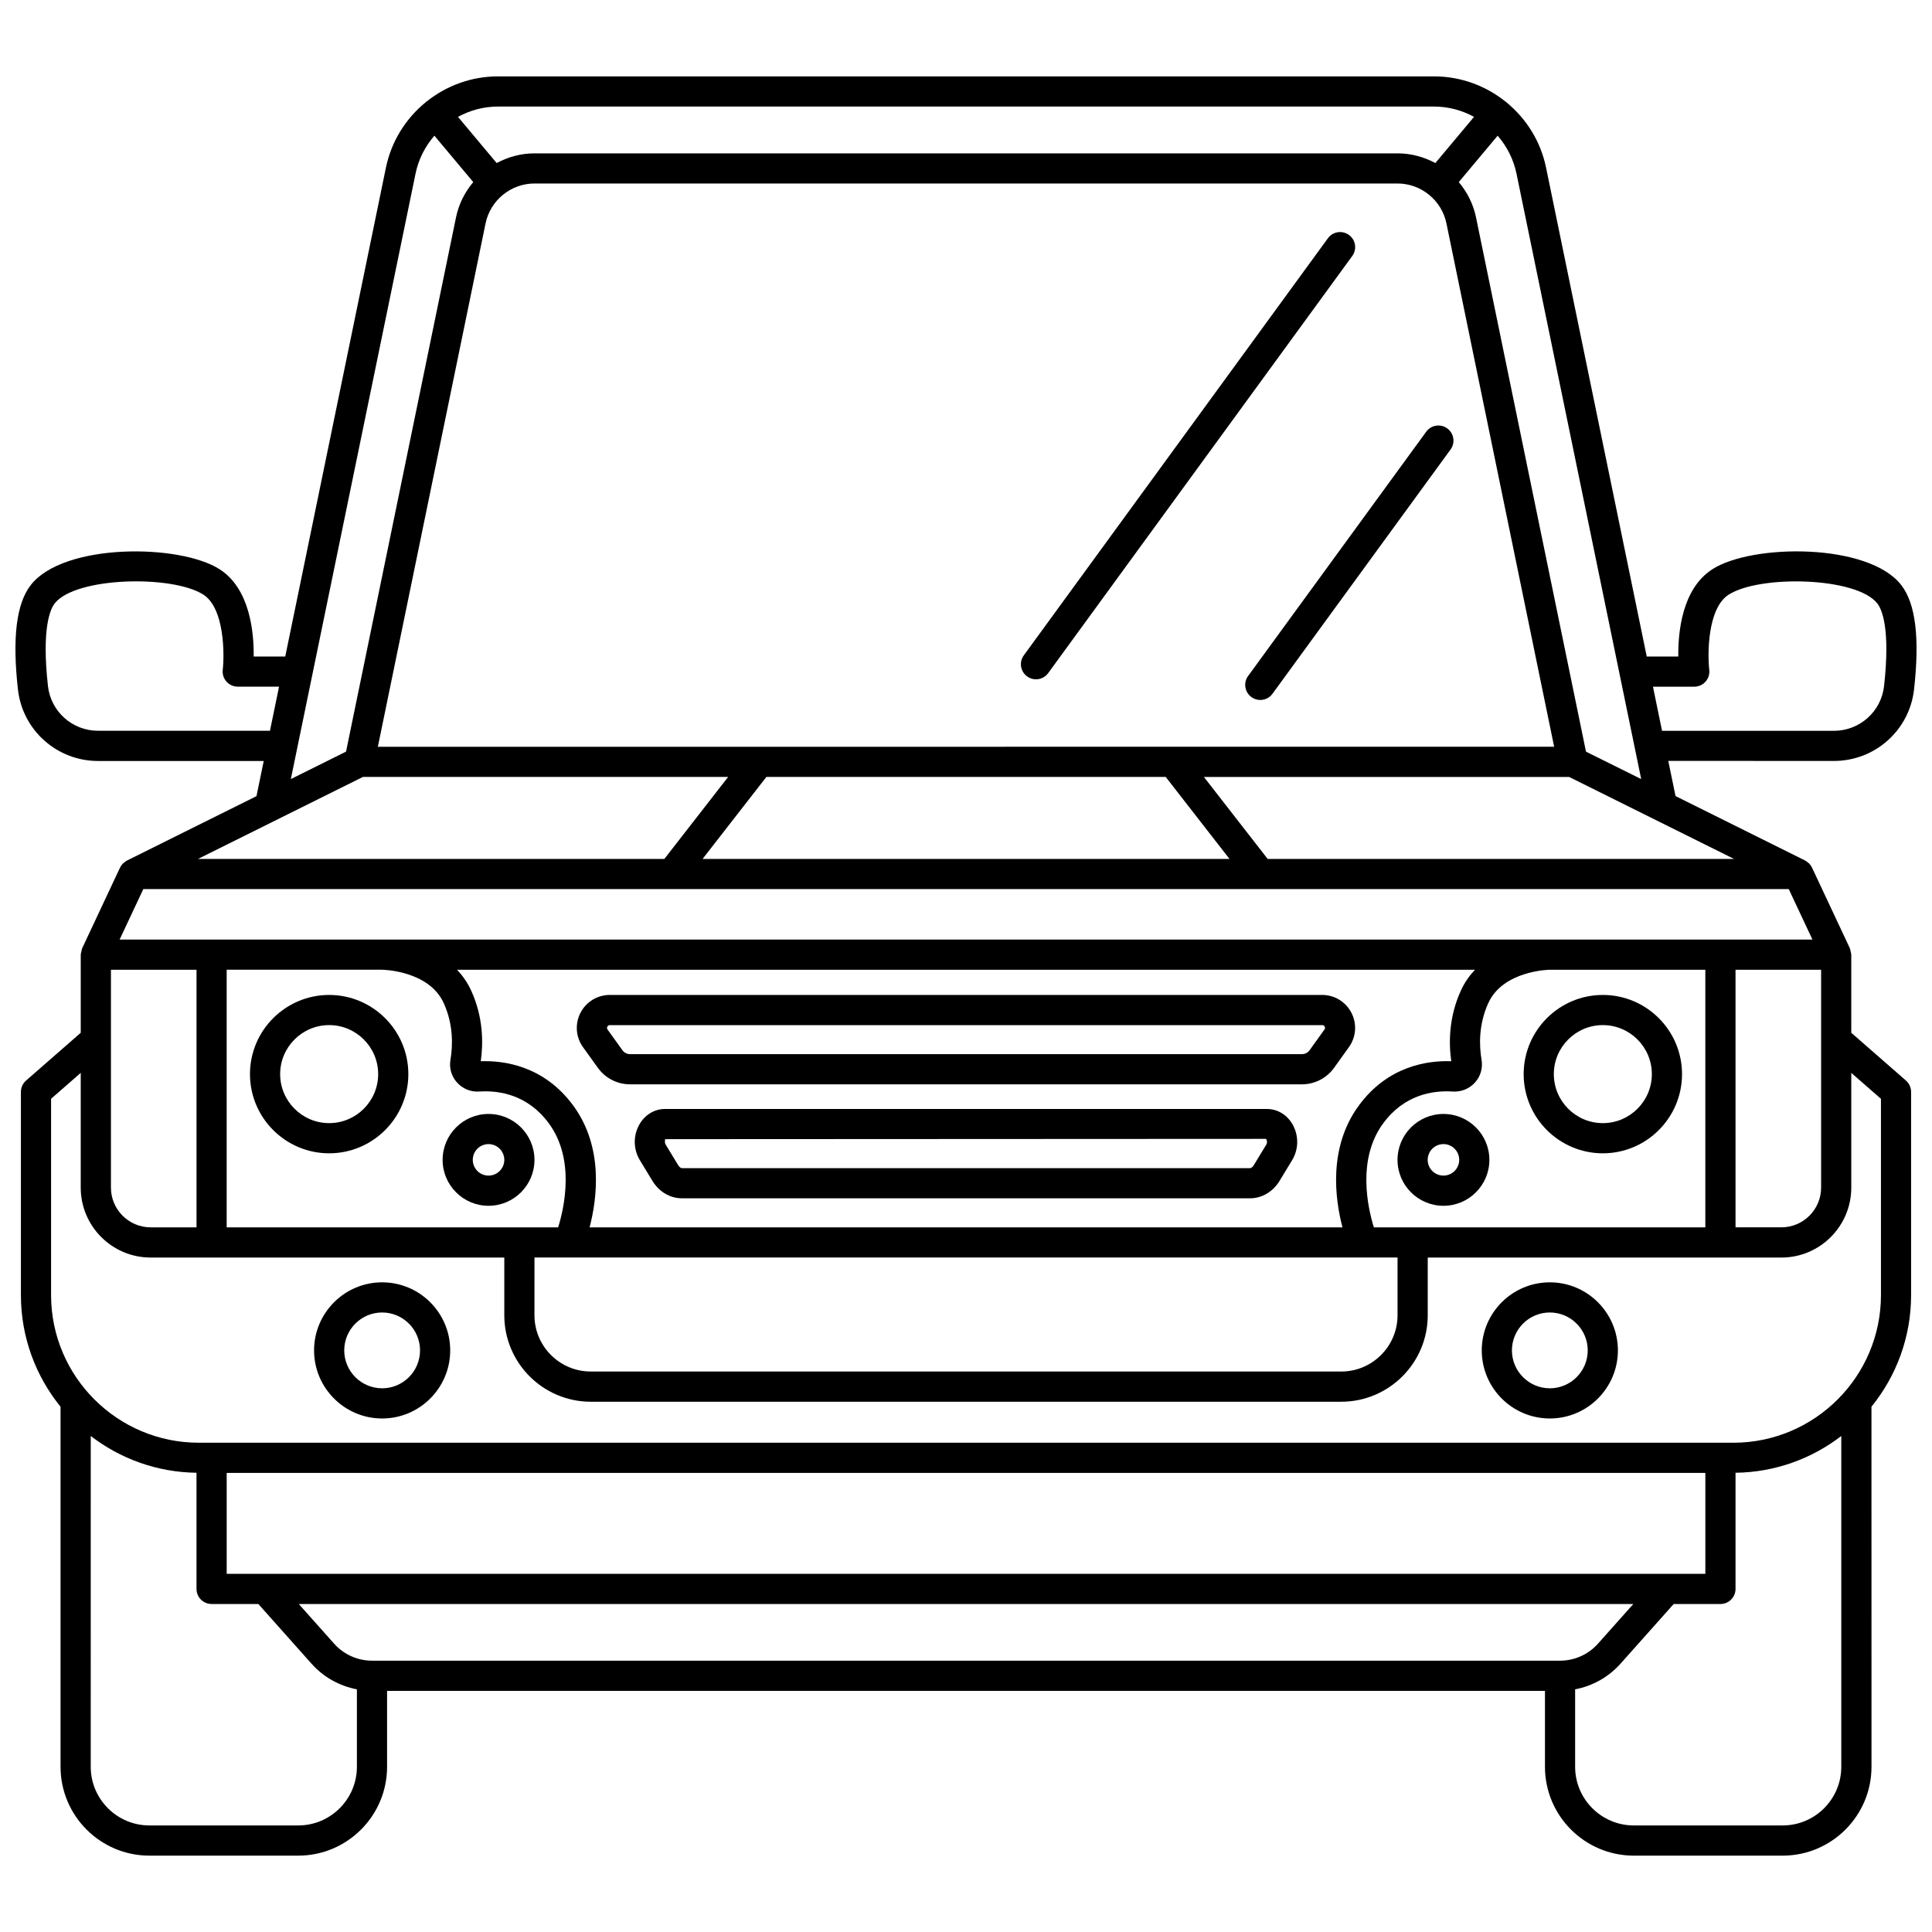 <?xml version="1.0" encoding="UTF-8"?>
<!-- Uploaded to: ICON Repo, www.iconrepo.com, Generator: ICON Repo Mixer Tools -->
<svg width="800px" height="800px" version="1.1" viewBox="144 144 512 512" xmlns="http://www.w3.org/2000/svg">
 <defs>
  <clipPath id="a">
   <path d="m148.09 164h503.81v472h-503.81z"/>
  </clipPath>
 </defs>
 <path d="m231.23 407.67c-11.57 0-20.984 9.41-20.984 20.984 0 11.57 9.41 20.984 20.984 20.984 11.57 0 20.984-9.41 20.984-20.984s-9.414-20.984-20.984-20.984zm0 33.969c-7.16 0-12.988-5.824-12.988-12.988 0-7.16 5.824-12.988 12.988-12.988 7.16 0 12.988 5.824 12.988 12.988 0 7.164-5.828 12.988-12.988 12.988z"/>
 <path d="m285.64 451.38c0-6.715-5.461-12.172-12.172-12.172-6.711 0-12.172 5.457-12.172 12.172 0 6.711 5.461 12.168 12.172 12.168 6.711-0.004 12.172-5.461 12.172-12.168zm-12.172 4.168c-2.305 0-4.176-1.871-4.176-4.172 0-2.301 1.871-4.176 4.176-4.176 2.305 0 4.176 1.875 4.176 4.176 0 2.301-1.871 4.172-4.176 4.172z"/>
 <path d="m245.27 483.83c-9.949 0-18.039 8.094-18.039 18.039 0 9.949 8.094 18.043 18.039 18.043 9.949 0 18.039-8.094 18.039-18.043 0.004-9.945-8.086-18.039-18.039-18.039zm0 28.082c-5.539 0-10.043-4.508-10.043-10.047 0-5.539 4.508-10.043 10.043-10.043 5.539 0 10.043 4.508 10.043 10.043 0.004 5.543-4.5 10.047-10.043 10.047z"/>
 <path d="m568.77 407.67c-11.57 0-20.984 9.41-20.984 20.984 0 11.57 9.41 20.984 20.984 20.984 11.57 0 20.984-9.41 20.984-20.984s-9.414-20.984-20.984-20.984zm0 33.969c-7.16 0-12.988-5.824-12.988-12.988 0-7.16 5.824-12.988 12.988-12.988 7.16 0 12.988 5.824 12.988 12.988 0 7.164-5.828 12.988-12.988 12.988z"/>
 <path d="m526.53 439.21c-6.711 0-12.172 5.457-12.172 12.172 0 6.711 5.461 12.168 12.172 12.168s12.172-5.457 12.172-12.168c0-6.715-5.461-12.172-12.172-12.172zm0 16.336c-2.305 0-4.176-1.871-4.176-4.172 0-2.301 1.871-4.176 4.176-4.176s4.176 1.875 4.176 4.176c0 2.301-1.871 4.172-4.176 4.172z"/>
 <path d="m494.39 407.67h-188.79c-3.289 0-6.269 1.82-7.773 4.75-1.504 2.93-1.242 6.414 0.676 9.09l3.945 5.484c1.961 2.734 5.137 4.363 8.496 4.363h178.09c3.359 0 6.535-1.629 8.496-4.359l3.945-5.492c1.918-2.676 2.18-6.156 0.676-9.086-1.5-2.926-4.481-4.75-7.769-4.75zm0.598 9.168-3.945 5.492c-0.465 0.645-1.211 1.027-2 1.027h-178.09c-0.793 0-1.539-0.383-2-1.031l-3.941-5.484c-0.176-0.246-0.195-0.504-0.059-0.773 0.137-0.266 0.359-0.402 0.66-0.402h188.79c0.301 0 0.52 0.137 0.66 0.402 0.125 0.27 0.105 0.523-0.066 0.77z"/>
 <path d="m479.75 437.89h-159.51c-2.809 0-5.356 1.547-6.812 4.133-1.66 2.941-1.602 6.562 0.141 9.438l3.336 5.492c1.75 2.891 4.688 4.613 7.852 4.613h150.48c3.168 0 6.102-1.727 7.852-4.613l3.336-5.492c1.746-2.879 1.801-6.492 0.141-9.438-1.461-2.586-4.004-4.133-6.816-4.133zm-0.164 9.43-3.336 5.492c-0.289 0.473-0.676 0.766-1.016 0.766l-150.48-0.004c-0.34 0-0.727-0.293-1.016-0.766l-3.336-5.492c-0.371-0.613-0.07-1.371-0.168-1.426l159.26-0.078c0.168 0.133 0.469 0.895 0.094 1.508z"/>
 <path d="m554.72 483.83c-9.949 0-18.039 8.094-18.039 18.039 0 9.949 8.094 18.043 18.039 18.043 9.949 0 18.039-8.094 18.039-18.043 0.004-9.945-8.09-18.039-18.039-18.039zm0 28.082c-5.539 0-10.043-4.508-10.043-10.047 0-5.539 4.508-10.043 10.043-10.043 5.539 0 10.043 4.508 10.043 10.043 0.004 5.543-4.504 10.047-10.043 10.047z"/>
 <g clip-path="url(#a)">
  <path d="m630.01 345.66c10.898 0 20.027-8.152 21.234-18.961 1.527-13.691 0.414-22.738-3.394-27.652-8.668-11.191-39.496-11-50.086-4.176-8 5.16-9.078 16.645-8.996 23.109h-8.363l-26.684-129.57c-1.434-6.969-5.25-12.984-10.477-17.273-0.039-0.035-0.055-0.082-0.098-0.121-0.055-0.047-0.129-0.055-0.184-0.102-5.234-4.188-11.844-6.672-18.902-6.672h-248.12c-7.062 0-13.672 2.488-18.906 6.68-0.055 0.043-0.129 0.051-0.184 0.102-0.039 0.035-0.055 0.082-0.098 0.121-5.227 4.289-9.039 10.305-10.477 17.273l-26.684 129.57h-8.363c0.078-6.465-0.996-17.949-8.996-23.109-10.59-6.824-41.414-7.019-50.086 4.176-3.809 4.914-4.922 13.961-3.394 27.652 1.207 10.809 10.332 18.961 21.234 18.961h43.902l-1.918 9.32-34.324 17.066c-0.32 0.16-0.59 0.387-0.855 0.625-0.062 0.055-0.145 0.09-0.207 0.152-0.316 0.32-0.582 0.695-0.781 1.109l-10.031 21.371c-0.012 0.008-0.008 0.031-0.016 0.055-0.109 0.238-0.129 0.512-0.188 0.773-0.059 0.266-0.152 0.52-0.156 0.785 0 0.023-0.016 0.047-0.016 0.07v20.703l-14.488 12.66c-0.871 0.754-1.367 1.855-1.367 3.012v53.832c0 11.207 3.945 21.504 10.504 29.602v95.414c0 12.984 10.562 23.547 23.547 23.547h39.441c12.984 0 23.547-10.562 23.547-23.547v-20.121h306.85v20.121c0 12.984 10.562 23.547 23.547 23.547h39.441c12.984 0 23.547-10.562 23.547-23.547l-0.008-95.422c6.559-8.098 10.504-18.391 10.504-29.602v-53.828c0-1.156-0.5-2.25-1.367-3.012l-14.488-12.66v-20.703c0-0.023-0.016-0.047-0.016-0.07-0.004-0.266-0.102-0.52-0.156-0.785-0.059-0.262-0.078-0.531-0.188-0.773-0.012-0.023-0.008-0.047-0.016-0.07l-10.031-21.371c-0.195-0.414-0.461-0.789-0.781-1.109-0.059-0.059-0.145-0.094-0.207-0.152-0.266-0.234-0.535-0.465-0.855-0.625l-34.324-17.066-1.918-9.32 43.895 0.008zm-37.008-19.68c1.145 0 2.227-0.488 2.988-1.34 0.758-0.855 1.117-1.992 0.984-3.121-0.469-4.012-0.531-16.273 5.125-19.918 8.195-5.285 33.941-4.734 39.43 2.348 1.109 1.426 3.496 6.414 1.766 21.867-0.754 6.758-6.465 11.855-13.285 11.855h-45.551l-2.406-11.684 10.949-0.004zm-68.941-153.74c3.793 0 7.402 1 10.574 2.727l-10.254 12.246c-3.016-1.629-6.434-2.574-10.027-2.574h-228.7c-3.598 0-7.012 0.949-10.027 2.574l-10.258-12.246c3.18-1.727 6.781-2.727 10.578-2.727zm35.773 177.66 43.715 21.73h-123.6l-16.906-21.73zm-51.746 119.36c-1.633-5.266-4.488-18.027 2.414-27.484 5.582-7.644 13.105-8.848 18.477-8.512 2.266 0.152 4.418-0.734 5.922-2.402 1.473-1.633 2.098-3.812 1.73-5.984-0.629-3.703-0.832-9.32 1.789-15.059 3.945-8.645 16.191-8.828 16.305-8.828h41.207v68.266h-87.844zm-324.16 0c-5.805 0-10.527-4.727-10.527-10.531v-57.734h22.68v68.266zm20.145-68.27h41.195c0.125 0 12.371 0.184 16.316 8.828 2.617 5.738 2.414 11.355 1.789 15.059-0.367 2.172 0.262 4.356 1.73 5.984 1.504 1.668 3.656 2.578 5.922 2.402 5.359-0.332 12.895 0.867 18.477 8.512 6.906 9.457 4.047 22.219 2.414 27.484l-87.844 0.004zm324.53 24.246c-6.223-0.223-16.812 1.215-24.555 11.82-8.094 11.086-6.246 24.719-4.281 32.203h-199.52c1.961-7.484 3.809-21.113-4.281-32.203-7.75-10.605-18.379-12.039-24.555-11.82 0.68-4.793 0.684-11.656-2.551-18.738-0.996-2.18-2.293-3.977-3.738-5.508h269.77c-1.449 1.531-2.746 3.332-3.738 5.508-3.238 7.086-3.234 13.945-2.555 18.738zm-242.96 52.02h228.72v15.297c0 8.223-6.691 14.914-14.918 14.914h-198.89c-8.223 0-14.918-6.691-14.918-14.914zm318.29-76.266h22.68v57.734c0 5.805-4.723 10.531-10.527 10.531h-12.152zm-428.23-7.996 6.277-13.375h436.06l6.277 13.375zm64.473-43.098h96.789l-16.906 21.73h-123.59zm212.75 0 16.906 21.73h-139.64l16.906-21.73zm-208.79-7.996 28.547-138.7c1.258-6.125 6.719-10.574 12.969-10.574h228.7c6.254 0 11.711 4.445 12.969 10.57l28.547 138.7zm-74.141-4.238c-6.82 0-12.531-5.094-13.285-11.855-1.723-15.449 0.664-20.434 1.766-21.867 5.481-7.082 31.23-7.633 39.43-2.348 5.625 3.625 5.582 15.91 5.125 19.922-0.133 1.133 0.227 2.266 0.988 3.117 0.758 0.852 1.844 1.34 2.984 1.34h10.949l-2.406 11.684-45.551 0.004zm84.125-147.63c0.789-3.832 2.559-7.266 5-10.074l10.301 12.301c-2.219 2.633-3.844 5.801-4.57 9.34l-29.145 141.59-14.629 7.273zm-31.082 437.73h-39.441c-8.574 0-15.551-6.973-15.551-15.551l0.004-87.656c7.797 5.988 17.488 9.613 28.027 9.742v30.781c0 2.211 1.793 4 4 4h12.387l14.109 15.836c3.168 3.551 7.41 5.902 12.012 6.777v20.52c0 8.578-6.977 15.551-15.547 15.551zm372.9-93.43v26.754l-391.86-0.004v-26.75zm-38.508 49.766h-314.84c-3.832 0-7.488-1.641-10.039-4.504l-9.371-10.516h353.67l-9.367 10.512c-2.559 2.867-6.219 4.508-10.047 4.508zm58.988 43.664h-39.441c-8.574 0-15.551-6.973-15.551-15.551v-20.52c4.602-0.875 8.844-3.231 12.012-6.781l14.109-15.832h12.387c2.207 0 4-1.789 4-4v-30.781c10.539-0.133 20.23-3.754 28.027-9.742v87.66c0.004 8.574-6.969 15.547-15.543 15.547zm26.055-192.57v52.02c0 21.574-17.551 39.129-39.133 39.129l-406.67-0.004c-21.574 0-39.133-17.551-39.133-39.129v-52.02l7.859-6.867v30.414c0 10.215 8.312 18.527 18.523 18.527l93.727 0.004v15.297c0 12.633 10.281 22.91 22.914 22.91h198.89c12.633 0 22.914-10.277 22.914-22.91v-15.297h93.719c10.215 0 18.523-8.312 18.523-18.527v-30.414zm-78.168-91.996-29.145-141.6c-0.727-3.539-2.352-6.707-4.57-9.336l10.301-12.301c2.441 2.812 4.215 6.246 5 10.074l33.043 160.43z"/>
 </g>
 <path d="m521.96 258.41-47.199 64.738c-1.301 1.785-0.906 4.281 0.875 5.582 0.711 0.52 1.535 0.77 2.352 0.77 1.234 0 2.449-0.57 3.234-1.645l47.195-64.738c1.301-1.785 0.906-4.281-0.875-5.582-1.781-1.305-4.281-0.914-5.582 0.875z"/>
 <path d="m501.49 206.27c-1.793-1.305-4.285-0.91-5.586 0.875l-80.586 110.53c-1.301 1.785-0.906 4.281 0.875 5.582 0.711 0.52 1.535 0.77 2.352 0.77 1.234 0 2.449-0.57 3.234-1.645l80.582-110.54c1.305-1.777 0.914-4.277-0.871-5.578z"/>
</svg>